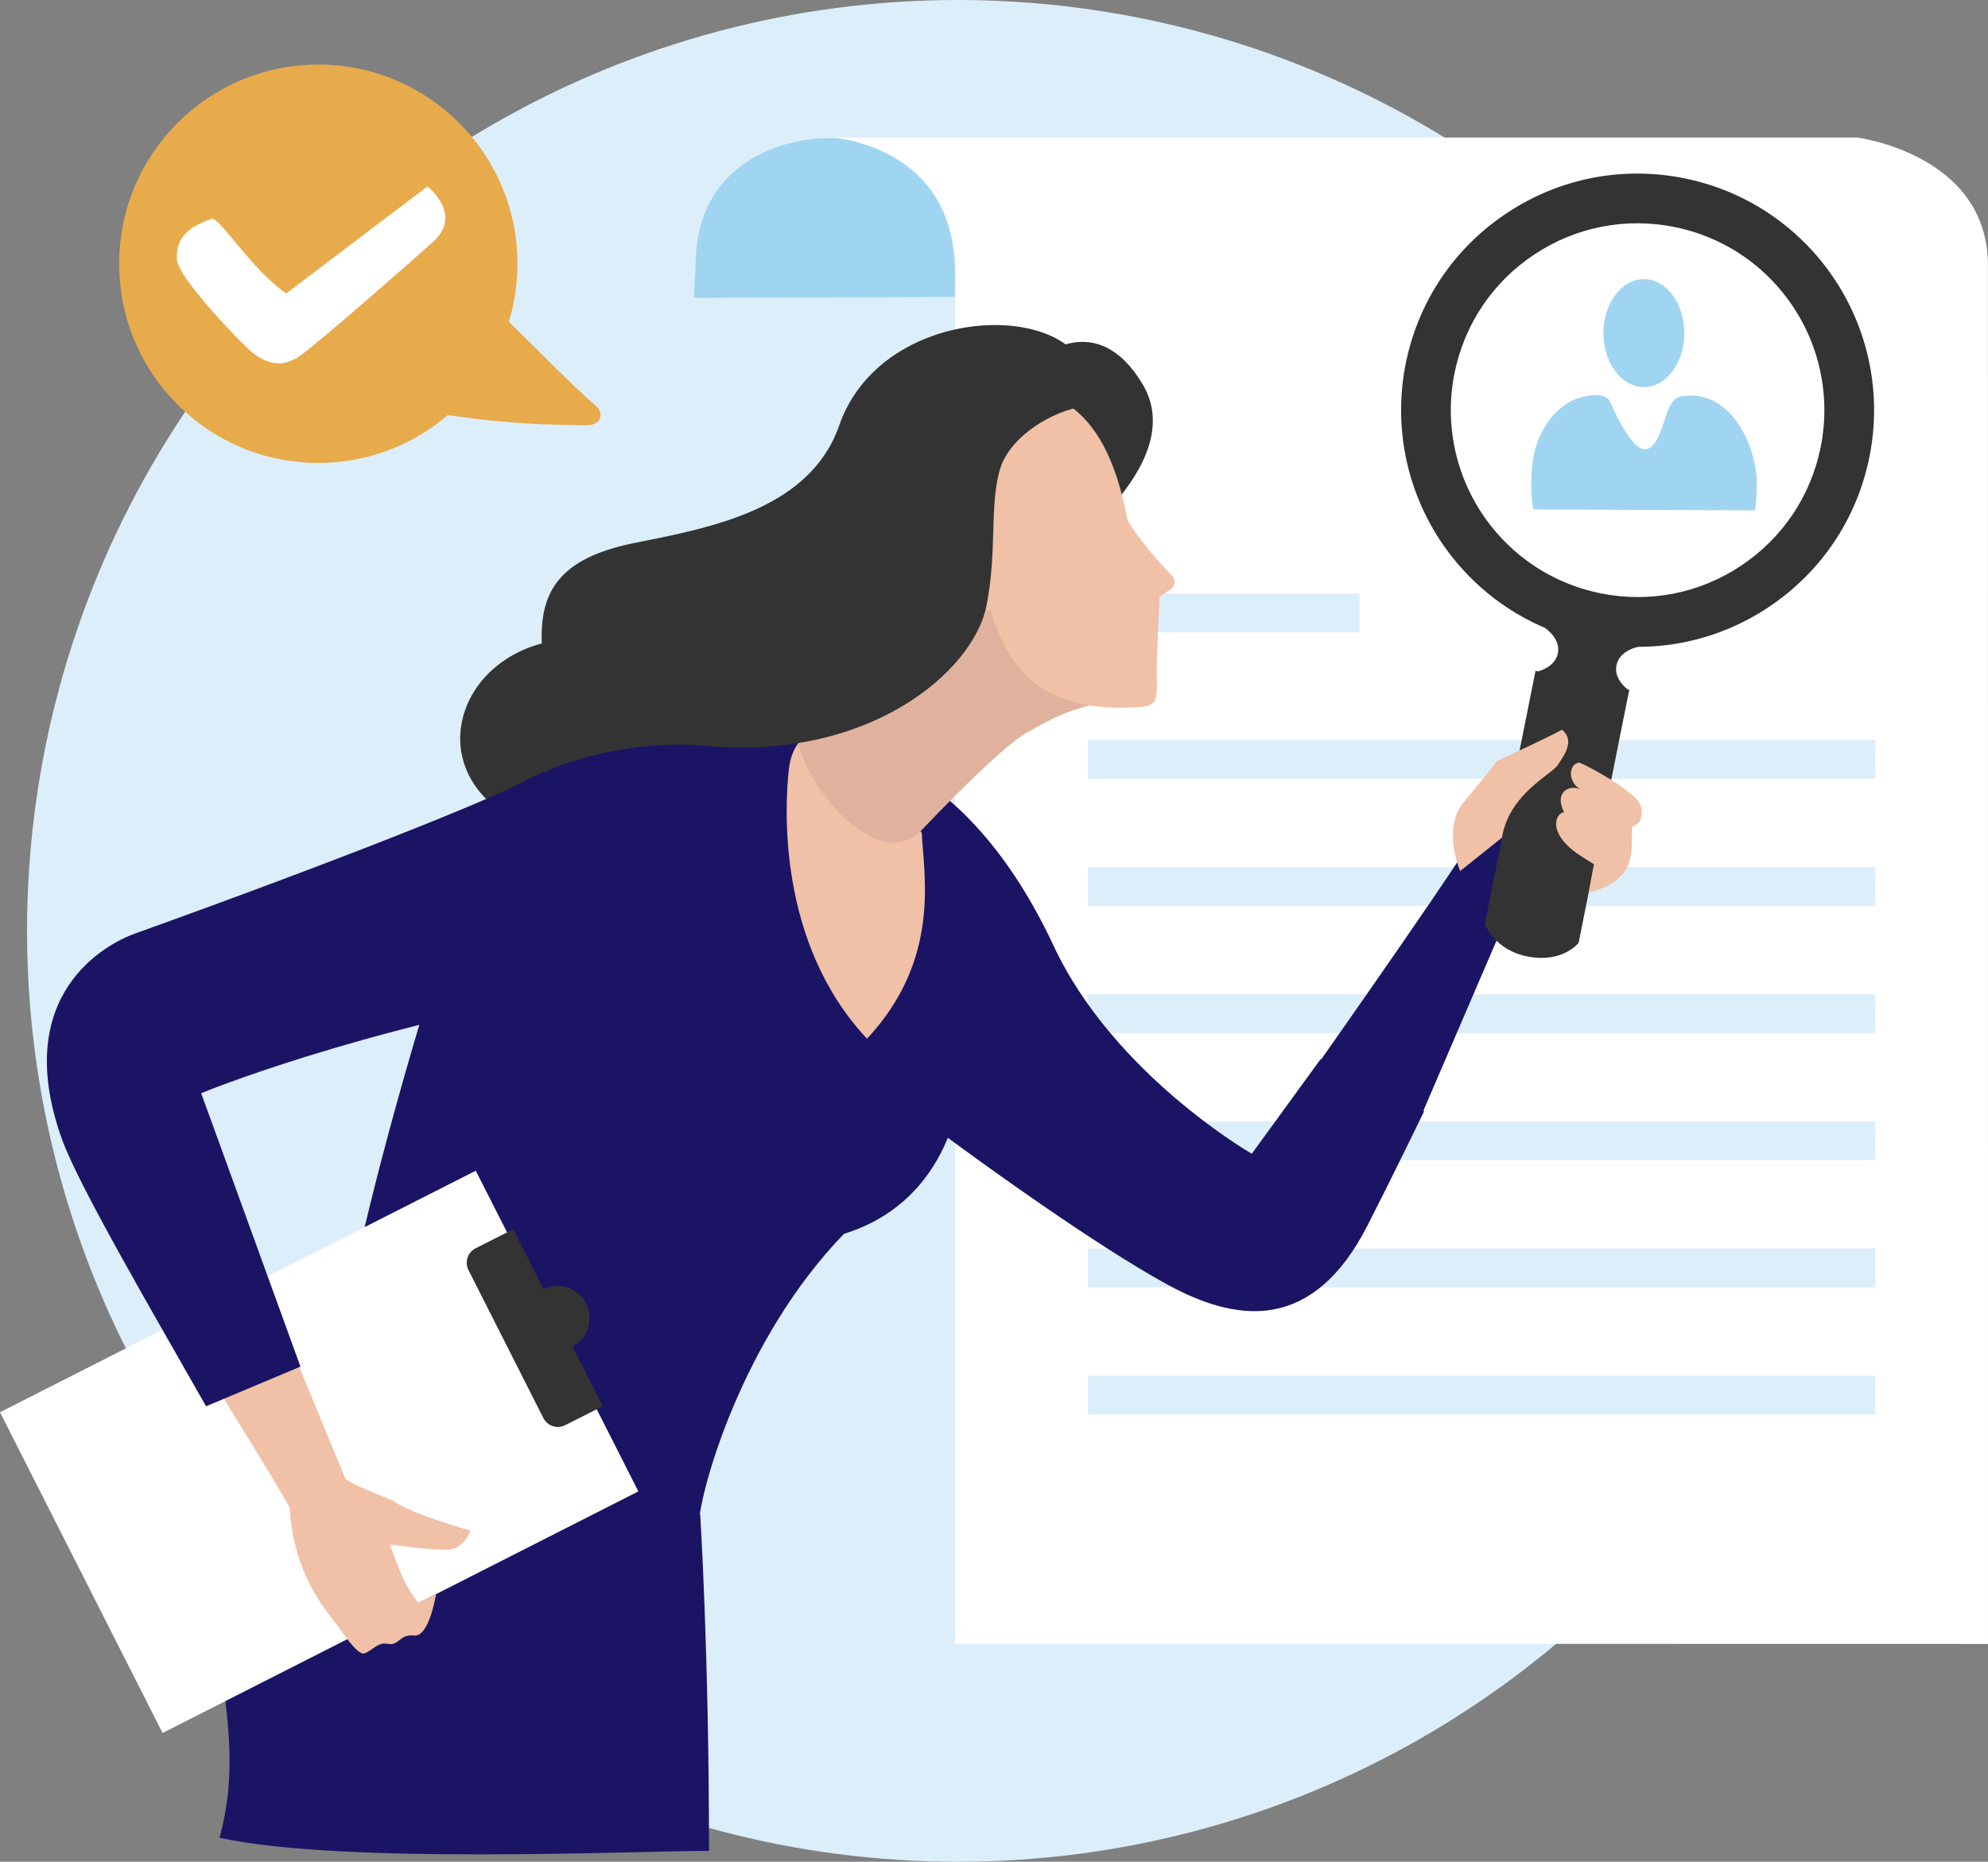 <svg xmlns="http://www.w3.org/2000/svg" id="_&#x30EC;&#x30A4;&#x30E4;&#x30FC;_2" data-name="&#x30EC;&#x30A4;&#x30E4;&#x30FC; 2" viewBox="0 0 518.92 485.85"><rect x="0" y="0" width="518.92" height="485.85" fill="#808080" stroke="none"/><defs><style>      .cls-1 {        fill: #1b1464;      }      .cls-1, .cls-2, .cls-3, .cls-4, .cls-5, .cls-6, .cls-7, .cls-8 {        stroke-width: 0px;      }      .cls-2 {        fill: #dceefa;      }      .cls-3 {        fill: #e0b29d;      }      .cls-4 {        fill: #a0d5f2;      }      .cls-5 {        fill: #333;      }      .cls-6 {        fill: #fff;      }      .cls-7 {        fill: #f0c0a7;      }      .cls-8 {        fill: #e7ab4c;      }    </style></defs><g id="_&#x7DE8;&#x96C6;&#x30E2;&#x30FC;&#x30C9;" data-name="&#x7DE8;&#x96C6;&#x30E2;&#x30FC;&#x30C9;"><g><circle class="cls-2" cx="249.99" cy="242.93" r="242.93"></circle><path class="cls-4" d="m485.36,36.06s-34.61,11-34.61,40.72l-269.66.95.48-8.3c0-29.08,25.89-33.37,34.19-33.37h269.61Z"></path><path class="cls-6" d="m217.17,35.89s32.12,1.86,32.12,35.26v357.81l269.63.05s-.02-330.67-.02-359.75-34.19-33.37-34.19-33.37H217.17Z"></path><g><rect class="cls-2" x="284" y="193.11" width="205.48" height="10.14"></rect><rect class="cls-2" x="284" y="154.88" width="70.88" height="10.14"></rect><rect class="cls-2" x="284" y="226.28" width="205.48" height="10.14"></rect><rect class="cls-2" x="284" y="259.46" width="205.48" height="10.14"></rect><rect class="cls-2" x="284" y="292.64" width="205.48" height="10.14"></rect><rect class="cls-2" x="284" y="325.82" width="205.48" height="10.14"></rect><rect class="cls-2" x="284" y="359" width="205.48" height="10.14"></rect></g><g><path class="cls-4" d="m413.02,103.6c1.71-.4,5.94-1.31,7.26,1.2,0,0,4.92,11.98,8.79,12.42,3.87.44,5.2-8.18,6.66-10.96,1.45-2.77,2.68-3.03,5.68-3.03,9.16,0,15.05,9.35,16.71,18.33,1.03,5.54-.01,11.62-.01,11.62l-57.84-.23s-1.26-5.55-.08-13.21c1.24-8.01,6.62-14.7,12.83-16.14Z"></path><path class="cls-4" d="m418.53,86.92c0,7.78,4.72,14.09,10.55,14.1,5.84,0,10.57-6.3,10.58-14.08,0-7.78-4.71-14.09-10.55-14.1-5.83,0-10.57,6.3-10.58,14.08Z"></path></g><g><g><path class="cls-1" d="m403.23,216.19l-32.33,75.15-27.82-12.34s44.55-63.15,44.54-65.79l15.61,2.99Z"></path><path class="cls-1" d="m209.73,193.55s38.43-4.17,65.3,53.29c15.7,33.58,51.72,54.25,51.72,54.25l17.94-24.66,27.06,13.54s-8.11,16.76-14.77,29.79c-14.07,27.54-33.23,25.23-50.2,16.56-14.07-7.28-42.28-26.23-74.09-50.4.05-25.82-22.97-92.37-22.97-92.37Z"></path></g><path class="cls-5" d="m270.59,93.96s15.54-14.13,27.71,6.39c12.68,21.38-24.77,46.5-24.77,46.5l-2.94-52.9Z"></path><path class="cls-1" d="m251.56,266.25c2.01,29.44-10.18,49.27-31.26,55.74-26.64,27.47-37.47,66.9-37.86,75.36-61.09,16.67-97.09-20.84-97.09-20.84,0,0,.68-34.54,29.59-127.06,50.77-6.27,10.63-46.31,55.26-57.85,15.29-3.95,50.64-4.82,50.64-4.82,0,0,25.91.27,27.29,23.73s3.43,55.73,3.43,55.73Z"></path><path class="cls-7" d="m205.94,200.53c-1.05,9.15-3.36,45.23,20.37,70.53,19.45-20.77,14.77-42.84,14.3-53.68l-20.94-29.32s-12.36.52-13.73,12.47Z"></path><path class="cls-1" d="m68.26,389.08c-23.64,31.57-1.18,55.25-10.97,90.51,32,7,107.78,3.43,127.78,3.43,0-52-2.3-87.77-2.3-87.77,0,0-56.13-4.61-94.2-31.06-4.96,6.25-13.38,15.16-20.31,24.89Z"></path><g><path class="cls-5" d="m383.19,150.08s0,0,0,0c-14.21-14.64-20.28-35.31-16.24-55.29,3.27-16.16,12.64-30.08,26.38-39.19,13.74-9.11,30.21-12.33,46.37-9.06,12.27,2.48,23.34,8.53,32.02,17.47,14.22,14.64,20.29,35.31,16.24,55.28-3.27,16.16-12.64,30.08-26.38,39.2-13.74,9.12-30.21,12.33-46.37,9.06-12.26-2.48-23.33-8.52-32.01-17.46h0Zm79.22-77.04c-6.85-7.06-15.6-11.83-25.29-13.79-12.76-2.58-25.77-.04-36.62,7.16-10.85,7.2-18.25,18.19-20.83,30.96-3.2,15.78,1.61,32.1,12.83,43.67,0,0,0,0,0,0,6.85,7.06,15.59,11.83,25.28,13.79,12.76,2.58,25.77.04,36.62-7.16,10.85-7.2,18.25-18.19,20.84-30.96,3.19-15.77-1.6-32.09-12.83-43.66h0Z"></path><path class="cls-5" d="m387.58,241.11s2.48,6.94,11.44,8.56c8.96,1.62,13.04-3.61,13.04-3.61l13.22-66.05-24.47-4.95-13.22,66.05Z"></path><path class="cls-5" d="m403.22,163.83l24.47,4.95s-4.95.86-5.75,4.82c-.81,3.96,3.43,6.69,3.43,6.69l-24.48-4.95s4.95-.87,5.75-4.83c.8-3.96-3.42-6.68-3.42-6.68Z"></path></g><path class="cls-7" d="m381.15,227.31s-4.97-11.11,1.12-18.23c3.04-3.55,6.43-7.77,8.52-10.52,4.27-1.91,15.44-7.21,16.93-8.13,3.55,2.92.41,6.84-1.09,9.2-1.53,2.46-12.74,7.52-14.57,18.96l-10.91,8.72Z"></path><path class="cls-7" d="m414.69,232.91s2.89-.61,5.52-2.07c5.33-2.98,5.71-7.6,5.75-10.91.01-1.08.03-4.12.03-4.12,0,0,1.84-.73,2.22-1.91,1.16-3.52-.92-5.33-1.82-6.13-4.5-3.99-12.34-8.07-14.15-8.76-2.67.25-3.3,4.77.34,7.06-2.79-1.52-7.05.59-4.31,5.88-2.35.34-3.97,5.04,2.35,9.99,1.81,1.42,5.44,3.6,5.44,3.6l-1.37,7.37Z"></path><path class="cls-3" d="m258.17,110.84l-22.18,45.87c.53,4.2-17.73,24.51-28.09,32.26-1.5,11.27,19.58,40.29,32.52,27.82,3.94-4.16,20.73-21.62,27.33-25.42,6.45-3.72,14.59-8.33,25.97-8.34.1-2.75-13.44-15.87-14.6-16.4,1.63-1.15-20.95-55.78-20.95-55.78Z"></path><path class="cls-7" d="m304.71,154.36c3.67-2.03.97-4.38.97-4.38,0,0-7.24-7.28-11.37-14.21-3.09-16.56-8.4-25.13-15.28-30.04-4.58-3.27-11.93-3.62-11.93-3.62l-12.86,27.56c-2.7,4.17-6.73,5.71-9.13,16.71-1.23,8.88,9.04,13.47,13.45,12.95,6.05,20.58,19.08,26.35,38.64,25.21,5.5-.32,4.77-2.54,4.72-9.62-.02-3.22.75-19.1.75-19.1,0,0,1.6-1.22,2.02-1.46Z"></path><path class="cls-5" d="m130.59,211.62c-18.47-13.19-11.03-37.9,10.84-43.7-.56-13.74,4.77-22.09,23.52-26.1,20.46-4.05,46.07-8.76,53.94-30.33,12.09-36.12,72.9-33.13,64.35-5.48-8.36,1.03-19.93,7.93-22.33,16.82-2.67,9.87-.58,20.97-3.42,35.26-3.37,17.04-30.69,40.93-74.72,36.45-24.61-1.3-50.08,16.02-52.18,17.07Z"></path><g><polygon class="cls-6" points="42.44 452.25 0 368.55 124.19 305.51 166.63 389.2 42.44 452.25"></polygon><path class="cls-5" d="m149.42,351.35c4.04-2.12,5.65-7.1,3.58-11.19-2.07-4.09-7.04-5.74-11.14-3.74l-7.91-15.62-9.79,4.95c-2.09,1.06-2.93,3.61-1.87,5.71l19.54,38.59c1.06,2.09,3.61,2.93,5.71,1.87l9.79-4.95-7.91-15.62Z"></path></g><path class="cls-7" d="m102.5,391.59c-4.38-1.83-11.33-4.56-12.35-5.7-.11-.13-35.98-87.37-35.98-87.37,0,0-45.21-22.37-26.65,13.29,16.29,31.26,40.08,67.03,48.11,81.68.16,1.6.18,15.25,10.69,28.41,2.92,3.66,6.88,10.27,8.86,9.55,1.97-.72,3.46-2.96,5.98-2.47,3.08.61,3.04-2.59,6.97-2.17,3.93.42,5.68-10.78,5.68-10.78l-4.58,2.3s-2.79-3.51-4.23-6.88c-1.83-4.3-3.2-8.37-3.2-8.37,0,0,12.41,1.67,15.56,1.32,3.82-.42,5.49-4.95,5.49-4.95,0,0-15.43-4.3-20.34-7.85Z"></path><path class="cls-1" d="m183.71,194.69c-4.32-.6-25.47-1.7-47.03,9.24-8.75,4.83-48.22,20.59-101.54,39.73-7.16,2.57-32.49,15.67-19.02,53.5,4.38,12.29,24.53,46.66,37.67,69.83l24.64-10.35-25.92-71.35s39.64-16.5,102.22-27.5c0,0,69.96-57.43,28.99-63.11Z"></path></g><g><path class="cls-8" d="m31.11,68.83c0,28.71,23.27,51.98,51.98,51.98,12.9,0,24.7-4.7,33.79-12.48,16.99,2.44,24.57,2.39,35.64,2.68,5.39.14,4.48-3.8,3.4-4.73-6.12-5.24-17.1-16.49-23.08-22.33,1.45-4.79,2.23-9.86,2.23-15.12,0-28.71-23.27-51.98-51.98-51.98s-51.98,23.27-51.98,51.98Z"></path><path class="cls-6" d="m111.57,48.66s9.48,7.31,1.41,14.52c-8.07,7.21-28.86,25.39-34.48,29.54-5.62,4.15-10.5,1.49-14.28-2.22-7.8-7.66-17.71-19.07-18.01-22.53-.64-7.38,5.5-9.54,9-10.86,1.98-.74,10.04,12.85,19.48,19.48l36.89-27.93Z"></path></g></g></g></svg>